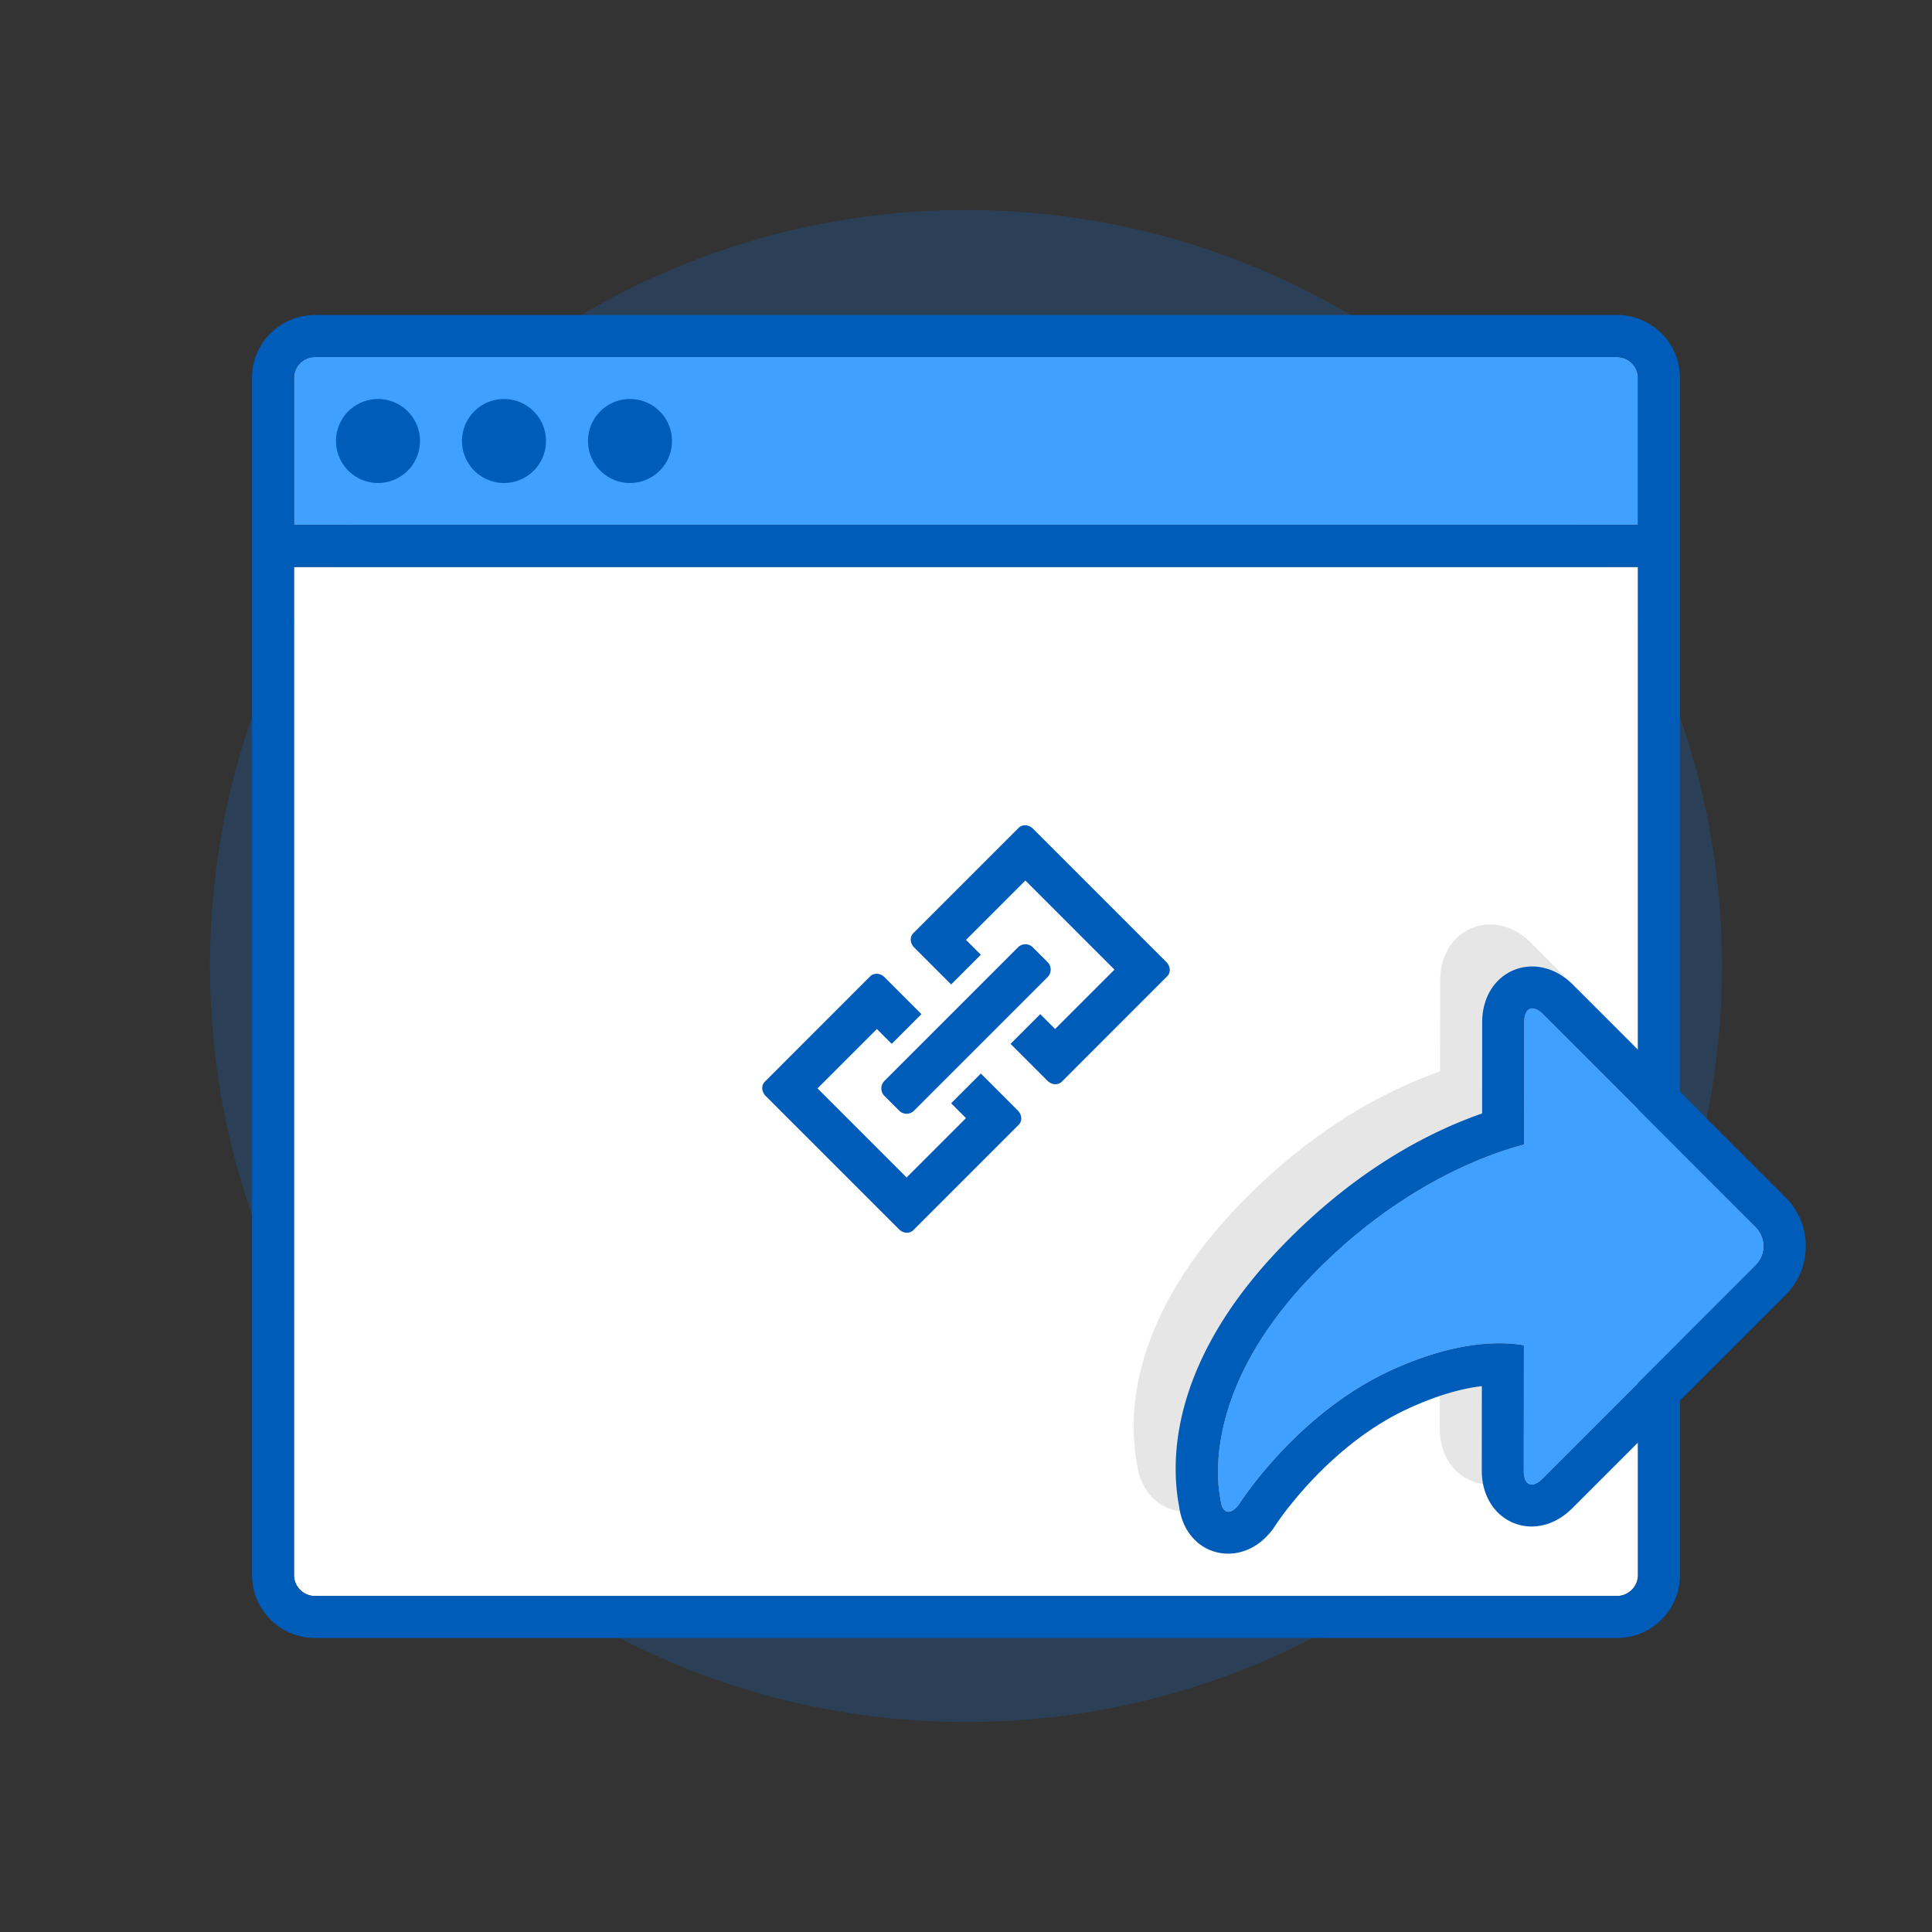 <svg xmlns="http://www.w3.org/2000/svg" width="92" height="92" class="wd-applet wd-applet-external-application" focusable="false" role="presentation" viewBox="0 0 92 92"><rect x="0" y="0" width="92" height="92" fill="#333333" stroke="none"/><g fill="none" fill-rule="evenodd" class="wd-icon-container"><g fill="#0B77E3" fill-opacity=".2" class="animate-flood"><path d="M46 82c19.882 0 36-16.118 36-36S65.882 10 46 10 10 26.118 10 46s16.118 36 36 36z" class="color-400-alpha-20"/></g><g class="animate-shrink"><path fill="#FFF" d="M14 27v47.999A1 1 0 0 0 14.993 76h62.005C77.55 76 78 75.546 78 74.999V27H14z" class="color-100"/><path fill="#40A0FF" d="M14 17.997c0-.55.443-.997 1.005-.997h61.99c.555 0 1.005.453 1.005.997V25H14v-7.003z" class="color-300"/><path fill="#005CB9" fill-rule="nonzero" d="M76.995 15A2.998 2.998 0 0 1 80 18v57c0 1.66-1.341 3-3.005 3h-61.99A2.998 2.998 0 0 1 12 75V18c0-1.66 1.341-3 3.005-3h61.99zM78 27H14v47.999A1 1 0 0 0 14.993 76h62.005C77.55 76 78 75.546 78 74.999V27zM42.118 46.532l1.76 1.76-1.414 1.415-.707-.707-2.828 2.828 4.243 4.243L46 53.243l-.707-.707 1.414-1.415 1.761 1.761c.2.2.22.5.04.681l-5.016 5.016c-.177.177-.481.16-.68-.04l-6.351-6.35c-.2-.2-.22-.5-.04-.68l5.016-5.017c.177-.177.481-.16.68.04zm7.067-1.418l.7.7a.507.507 0 0 1-.003.718l-6.35 6.35a.5.5 0 0 1-.717.004l-.7-.7a.507.507 0 0 1 .003-.718l6.35-6.35a.5.5 0 0 1 .717-.004zm.004-5.653l6.35 6.35c.2.2.22.5.04.68l-5.016 5.017c-.177.177-.481.16-.68-.04l-1.762-1.76 1.415-1.415.707.707 2.828-2.828-4.243-4.243L46 44.757l.707.707-1.414 1.415-1.761-1.761c-.2-.2-.22-.5-.04-.681l5.016-5.016c.177-.177.481-.16.68.04zM76.995 17h-61.99a.997.997 0 0 0-1.005.997V25h64v-7.003c0-.544-.45-.997-1.005-.997zM18 19a2 2 0 1 1 0 4 2 2 0 0 1 0-4zm6 0a2 2 0 1 1 0 4 2 2 0 0 1 0-4zm6 0a2 2 0 1 1 0 4 2 2 0 0 1 0-4z" class="color-500"/></g><g class="animate-grow"><path fill="#000" d="M72.903 44.893L80 51.99v10.7l-7.128 7.13c-1.765 1.765-4.314.686-4.312-1.803l.004-4.011c-.971.114-2.132.44-3.487 1.061-1.217.557-2.377 1.346-3.461 2.31a18.61 18.61 0 0 0-2.186 2.314 12.5 12.5 0 0 0-.723.987l-.062.092c-1.44 2.024-4.182 1.41-4.499-1.051a6.12 6.12 0 0 1-.066-.39c-.466-3.337.723-7.507 4.753-11.765 3.192-3.373 6.599-5.444 9.743-6.542l.004-4.339c.002-2.491 2.568-3.545 4.323-1.79z" class="color-shadow" opacity=".1"/><path fill="#40A0FF" d="M72.566 64.061l-.006 5.958c0 .718.402.883.898.386L83.623 60.24a1.286 1.286 0 0 0-.008-1.806L73.49 48.307c-.497-.496-.908-.332-.909.378l-.005 5.817c-1.645.428-6.018 1.922-10.29 6.436-5.404 5.712-4.163 10.452-4.163 10.452.057.7.481.8.893.22 0 0 2.706-4.29 7.229-6.361 3.151-1.444 5.305-1.367 6.322-1.188z" class="color-300"/><path fill="#005CB9" fill-rule="nonzero" d="M72.56 70.02c0 .717.402.882.898.385L83.623 60.24a1.286 1.286 0 0 0-.008-1.806L73.49 48.307c-.497-.496-.908-.332-.909.378l-.005 5.817c-1.645.428-6.018 1.922-10.29 6.436-5.404 5.712-4.163 10.452-4.163 10.452.057.7.481.8.893.22 0 0 2.706-4.29 7.229-6.361 3.151-1.444 5.305-1.367 6.322-1.188l-.006 5.958zm-5.483-2.953c-1.217.557-2.377 1.346-3.461 2.31a18.61 18.61 0 0 0-2.186 2.314 12.5 12.5 0 0 0-.723.987l-.062.092c-1.44 2.024-4.182 1.41-4.499-1.051a6.12 6.12 0 0 1-.066-.39c-.466-3.337.723-7.507 4.753-11.765 3.192-3.373 6.599-5.444 9.743-6.542l.004-4.339c.002-2.491 2.568-3.545 4.323-1.79l10.126 10.126a3.286 3.286 0 0 1 .009 4.635L74.872 71.82c-1.765 1.765-4.314.686-4.312-1.803l.004-4.011c-.971.114-2.132.44-3.487 1.061z" class="color-500"/></g></g></svg>